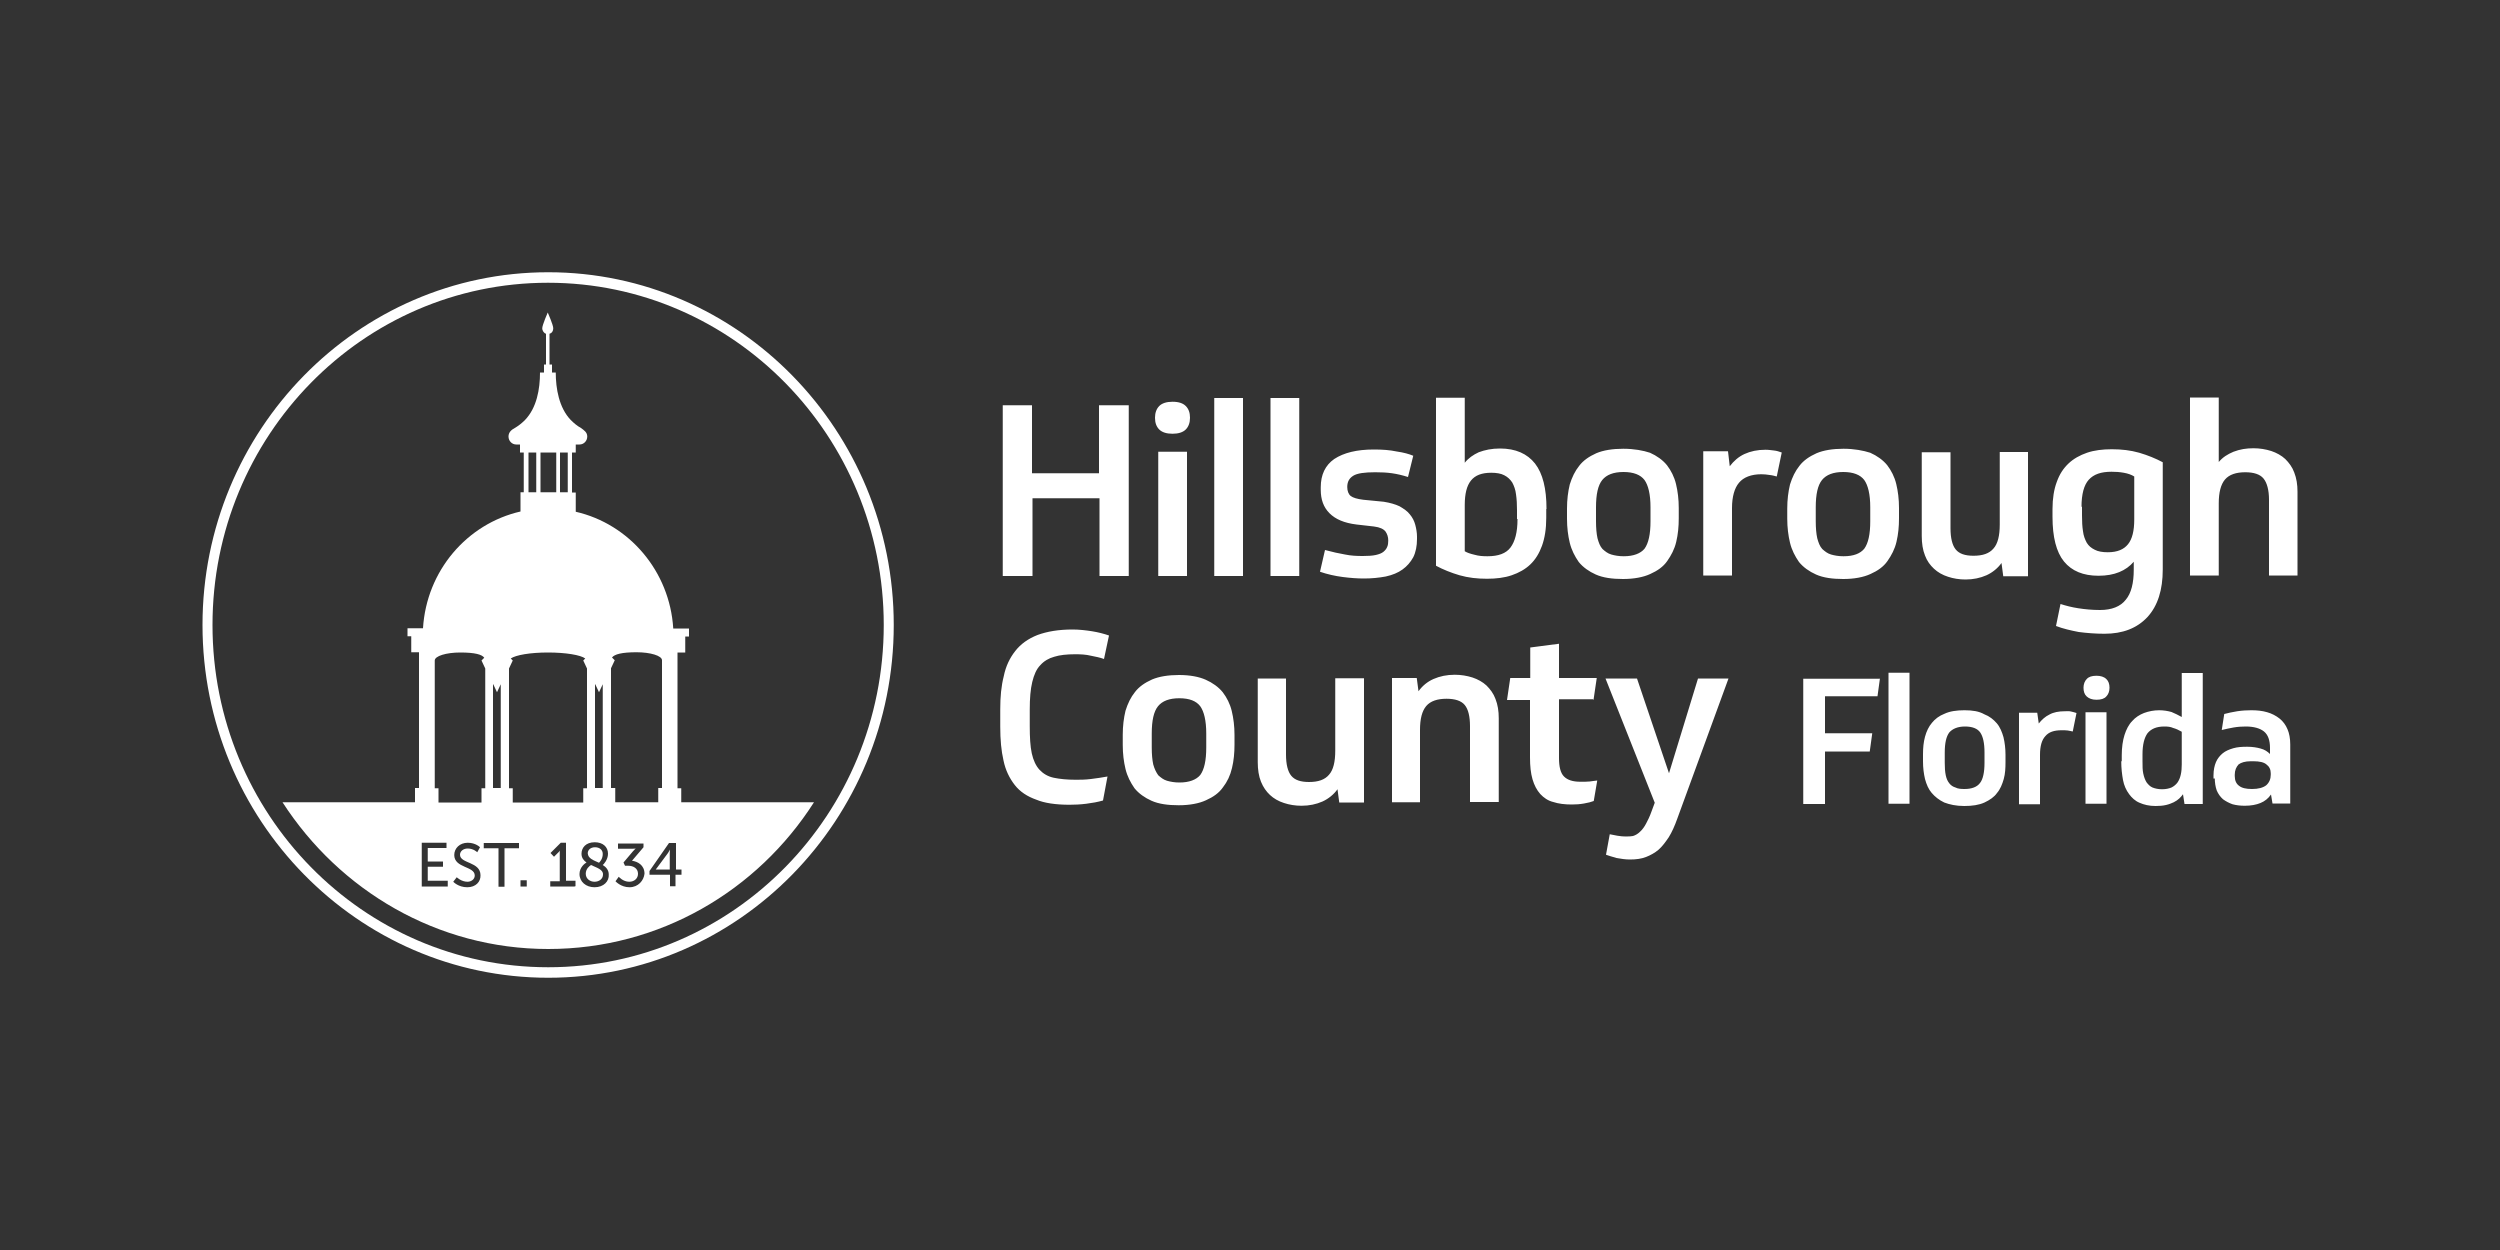 <?xml version="1.0" encoding="utf-8"?>
<!-- Generator: Adobe Illustrator 23.0.1, SVG Export Plug-In . SVG Version: 6.00 Build 0)  -->
<svg version="1.1" xmlns="http://www.w3.org/2000/svg" xmlns:xlink="http://www.w3.org/1999/xlink" x="0px" y="0px"
	 viewBox="0 0 1000 500" style="enable-background:new 0 0 1000 500;" xml:space="preserve">
<rect x="0" y="0" width="1000" height="500" fill="#333333" stroke="none"/>
<style type="text/css">
	.st0{fill:#FFFFFF;}
	.st1{fill-rule:evenodd;clip-rule:evenodd;fill:#FFFFFF;}
	.st2{fill:#FFFFFF;stroke:#FFFFFF;stroke-width:0.443;}
	.st3{fill:#1D4620;}
	.st4{fill:#009697;}
	.st5{fill:#006A4E;}
	.st6{fill:#EC1B30;}
	.st7{fill:#253574;}
	.st8{fill:#189A62;}
	.st9{fill:#252D6A;}
	.st10{fill:#2C2E35;}
	.st11{fill-rule:evenodd;clip-rule:evenodd;fill:#2C2E35;}
	.st12{fill:#0095D7;}
	.st13{fill:#FF2E17;}
	.st14{fill:#F1B300;}
	.st15{fill:#FF0A8C;}
	.st16{fill-rule:evenodd;clip-rule:evenodd;fill:#FF0A8C;}
	.st17{fill:#002C5C;}
	.st18{fill:#00627E;}
	.st19{fill:#EC193F;}
	.st20{fill:#2C8D5C;stroke:#FFFFFF;stroke-width:0.443;}
	.st21{fill:#2C8D5C;}
	.st22{fill-rule:evenodd;clip-rule:evenodd;fill:#2C2D8B;}
	.st23{fill:#F47320;}
	.st24{fill:#1B4C7B;}
	.st25{fill:#FF6F59;}
	.st26{fill:#62A845;}
	.st27{fill:#222C6B;}
	.st28{fill:#8C91B1;}
	.st29{fill:#232D6B;}
	.st30{fill:#5D50A0;}
</style>
<g id="Layer_1">
	<g>
		<path class="st0" d="M451.5,162.1v68.3h-11.7v-31.1H413v31.1h-11.9v-68.3h11.7v27.2h26.8v-27.2L451.5,162.1L451.5,162.1z
			 M463.3,230.4h11.5v-49.7h-11.5V230.4z M469,160.7c-2.4,0-4.2,0.6-5.3,1.7c-1.1,1.1-1.7,2.7-1.7,4.7c0,2.1,0.6,3.6,1.7,4.7
			c1.1,1.1,2.9,1.7,5.3,1.7c2.4,0,4.2-0.6,5.3-1.7c1.1-1.1,1.7-2.7,1.7-4.7c0-2.1-0.6-3.6-1.7-4.7
			C473.2,161.3,471.5,160.7,469,160.7 M497.2,159.2h-11.5v71.2h11.5V159.2z M519.7,159.2h-11.5v71.2h11.5V159.2z M545.3,199.9
			c-2.4-0.3-4.1-0.8-5-1.5s-1.4-2-1.4-3.6c0-2.1,0.8-3.5,2.4-4.5s4.5-1.4,8.8-1.4c2.4,0,4.6,0.1,6.7,0.4s4.2,0.8,6.4,1.5l2.1-8.5
			c-1.7-0.7-3.8-1.3-6.6-1.7c-2.8-0.6-5.7-0.8-9.2-0.8c-6.8,0-12,1.3-15.8,3.8c-3.6,2.5-5.4,6.3-5.4,11.3v1c0,3.9,1.1,7,3.5,9.4
			c2.4,2.4,5.9,3.9,10.8,4.5l7,0.8c2.4,0.3,3.8,1,4.6,2c0.7,1,1.1,2.2,1.1,3.6c0,1-0.1,1.8-0.4,2.5c-0.3,0.8-0.8,1.4-1.5,2
			s-1.8,1-3.1,1.3c-1.4,0.3-3.1,0.4-5.2,0.4c-2.4,0-4.7-0.1-7.1-0.6c-2.4-0.4-5-1-8-1.8l-2,8.7c2.9,1,6,1.7,9.1,2.1s5.9,0.6,8.5,0.6
			c3.1,0,6-0.3,8.7-0.8c2.7-0.6,4.9-1.5,6.7-2.8c1.8-1.3,3.2-2.9,4.3-4.9c1-2,1.5-4.5,1.5-7.3v-1c0-1.5-0.3-3.2-0.7-4.7
			c-0.4-1.5-1.1-2.9-2.2-4.2c-1-1.3-2.4-2.2-4.1-3.2c-1.7-0.8-3.8-1.4-6.3-1.8L545.3,199.9z M607,207.7c0,5.2-1,8.9-2.8,11.3
			c-1.8,2.4-4.9,3.5-9.2,3.5c-1.8,0-3.5-0.1-5.2-0.6c-1.7-0.4-2.9-0.8-3.9-1.4V202c0-4.5,0.8-7.7,2.5-9.8c1.7-2.1,4.3-3.1,8.1-3.1
			c2.1,0,3.9,0.3,5.2,1c1.4,0.7,2.4,1.7,3.2,2.9c0.7,1.3,1.3,2.9,1.5,4.7c0.3,2,0.4,4.1,0.4,6.4v3.5H607z M618.6,203.6
			c0-8.2-1.5-14.2-4.6-18.2c-3.1-3.9-7.7-6-14-6c-3.4,0-6.1,0.6-8.5,1.5c-2.2,1-4.2,2.4-5.6,4.2v-26h-11.5v67.2
			c2.8,1.5,6,2.8,9.4,3.8c3.5,1,7.1,1.4,11,1.4c3.6,0,7-0.4,9.9-1.4c2.9-1,5.4-2.4,7.4-4.3c2.1-2,3.6-4.5,4.7-7.5
			c1.1-3.1,1.7-6.7,1.7-11.2V203.6L618.6,203.6z M649.5,222.5c-2,0-3.6-0.3-5-0.7s-2.5-1.3-3.5-2.2c-1-1.1-1.5-2.5-2-4.3
			c-0.4-1.8-0.6-4.1-0.6-6.8v-5.6c0-5.2,0.8-8.8,2.5-10.9c1.7-2.1,4.5-3.2,8.5-3.2s6.8,1.1,8.4,3.2c1.5,2.1,2.4,5.7,2.4,10.9v5.6
			c0,5.2-0.8,8.8-2.4,11C656.2,221.4,653.4,222.5,649.5,222.5 M649.3,179.5c-4.3,0-8,0.6-10.8,1.8c-2.9,1.3-5.2,2.9-6.8,5
			c-1.7,2.1-2.9,4.6-3.8,7.5c-0.7,2.9-1.1,6.1-1.1,9.6v4.1c0,3.5,0.4,6.7,1.1,9.6c0.7,2.9,2,5.4,3.6,7.7c1.7,2.1,4.1,3.8,6.8,5
			c2.9,1.3,6.6,1.8,10.9,1.8c4.3,0,8.1-0.7,10.9-2c2.9-1.3,5.2-2.9,6.8-5.2s2.9-4.7,3.6-7.7s1-6,1-9.4v-4.1c0-3.5-0.4-6.7-1.1-9.6
			s-2-5.4-3.6-7.5c-1.7-2.1-4.1-3.8-6.8-5C657.3,180.2,653.6,179.5,649.3,179.5 M712.7,181c-1.1-0.4-2.1-0.7-3.1-0.8
			c-1-0.1-2.1-0.3-3.4-0.3c-3.2,0-6,0.6-8.4,1.7s-4.3,2.8-5.9,4.9l-0.7-6h-9.9v49.7h11.5v-27c0-4.5,1-8,2.8-10.1
			c1.8-2.2,4.9-3.4,8.9-3.4c1.1,0,2.2,0.1,3.4,0.3c1.1,0.1,2,0.4,2.8,0.6L712.7,181z M737.4,222.5c-2,0-3.6-0.3-5-0.7
			s-2.5-1.3-3.5-2.2c-1-1.1-1.5-2.5-2-4.3c-0.4-1.8-0.6-4.1-0.6-6.8v-5.6c0-5.2,0.8-8.8,2.5-10.9c1.7-2.1,4.5-3.2,8.5-3.2
			s6.8,1.1,8.4,3.2c1.5,2.1,2.4,5.7,2.4,10.9v5.6c0,5.2-0.8,8.8-2.4,11C744.1,221.4,741.5,222.5,737.4,222.5 M737.4,179.5
			c-4.3,0-8,0.6-10.8,1.8c-2.9,1.3-5.2,2.9-6.8,5c-1.7,2.1-2.9,4.6-3.8,7.5c-0.7,2.9-1.1,6.1-1.1,9.6v4.1c0,3.5,0.4,6.7,1.1,9.6
			c0.7,2.9,2,5.4,3.6,7.7c1.7,2.1,4.1,3.8,6.8,5c2.9,1.3,6.6,1.8,10.9,1.8c4.3,0,8.1-0.7,10.9-2c2.9-1.3,5.2-2.9,6.8-5.2
			s2.9-4.7,3.6-7.7s1-6,1-9.4v-4.1c0-3.5-0.4-6.7-1.1-9.6s-2-5.4-3.6-7.5c-1.7-2.1-4.1-3.8-6.8-5
			C745.3,180.2,741.6,179.5,737.4,179.5 M799.9,180.7v29.1c0,4.5-0.8,7.7-2.5,9.6c-1.7,2-4.3,2.9-8,2.9c-3.4,0-5.7-0.8-7.1-2.5
			s-2.1-4.6-2.1-8.5v-30.4h-11.5v33.5c0,2.9,0.4,5.6,1.3,7.8c0.8,2.2,2.1,3.9,3.6,5.3c1.5,1.4,3.4,2.5,5.6,3.2
			c2.1,0.7,4.5,1.1,7,1.1c3.1,0,5.9-0.6,8.4-1.7c2.4-1.1,4.5-2.8,6-4.9l0.7,5.3h9.9v-49.7h-11.3V180.7z M832.6,202.8
			c0-5.2,1-8.8,2.9-10.9c2-2.2,4.9-3.2,9.1-3.2c1.7,0,3.2,0.1,4.9,0.4c1.7,0.3,3.1,0.8,4.2,1.5v17.2c0,4.5-0.8,7.8-2.5,9.9
			c-1.7,2.1-4.3,3.2-8.1,3.2c-2.1,0-3.9-0.3-5.2-1c-1.4-0.7-2.4-1.5-3.2-2.8c-0.7-1.3-1.3-2.8-1.5-4.6c-0.3-1.8-0.4-3.9-0.4-6.3
			v-3.5H832.6z M821,206.7c0,8.1,1.5,14.1,4.6,17.9c3.1,3.8,7.7,5.7,13.8,5.7c6.4,0,11-2,14.1-5.6v3.2c0,5.3-1,9.4-3.2,12
			c-2.1,2.7-5.6,4.1-10.3,4.1c-3.2,0-6.1-0.3-8.7-0.7s-4.9-1-7.1-1.7l-1.8,8.8c2.9,1.1,6,1.8,9.1,2.4c3.1,0.4,6.6,0.7,10.3,0.7
			c7.3,0,13-2.2,17.2-6.7c4.1-4.5,6.1-10.8,6.1-19v-42.9c-2.8-1.5-6-2.8-9.4-3.8c-3.5-1-7.1-1.4-11-1.4c-3.6,0-7,0.4-9.9,1.4
			s-5.4,2.4-7.4,4.3c-2.1,2-3.6,4.3-4.7,7.4c-1.1,2.9-1.7,6.6-1.7,10.8L821,206.7L821,206.7z M887.5,230.4v-29.1
			c0-4.3,0.8-7.5,2.5-9.5c1.7-2,4.5-2.9,8.1-2.9c3.4,0,5.9,0.8,7.3,2.5c1.4,1.7,2.2,4.6,2.2,8.5v30.3H919v-33.5
			c0-2.9-0.4-5.4-1.3-7.7c-0.8-2.2-2.1-3.9-3.6-5.4c-1.5-1.4-3.5-2.5-5.6-3.2c-2.2-0.7-4.6-1.1-7.1-1.1c-2.9,0-5.4,0.4-8,1.4
			c-2.4,1-4.3,2.2-5.9,4.1v-25.8H876v71.2h11.5V230.4z M427.8,321.9c2.1,0,4.3-0.1,6.7-0.4c2.4-0.3,4.6-0.7,6.7-1.3l1.8-9.6
			c-2.1,0.4-4.3,0.7-6.6,1c-2.4,0.3-4.3,0.3-6.1,0.3c-3.5,0-6.4-0.3-8.8-0.8s-4.3-1.7-5.7-3.2c-1.4-1.5-2.5-3.8-3.1-6.6
			c-0.6-2.8-0.8-6.4-0.8-10.9v-6.6c0-4.5,0.3-8.1,1-11c0.7-2.9,1.7-5.2,3.2-6.7c1.5-1.7,3.4-2.8,5.6-3.4c2.2-0.7,5-1,8.4-1
			c2.2,0,4.3,0.1,6.3,0.6c2,0.4,3.6,0.7,5.2,1.3l2-9.4c-2-0.7-4.3-1.3-6.8-1.7c-2.5-0.4-5.2-0.7-7.8-0.7c-5.6,0-10.2,0.8-14,2.2
			c-3.8,1.5-6.7,3.6-8.9,6.4c-2.2,2.8-3.8,6.1-4.6,10.1c-1,3.9-1.4,8.2-1.4,13.1v7.1c0,5.2,0.4,9.6,1.3,13.5
			c0.8,3.9,2.4,7.1,4.5,9.8c2.1,2.7,5,4.6,8.7,5.9C417.7,321.2,422.2,321.9,427.8,321.9 M471.8,313c-2,0-3.6-0.3-5-0.7
			s-2.5-1.3-3.5-2.2c-0.8-1.1-1.5-2.5-2-4.3c-0.4-1.8-0.6-4.1-0.6-6.8v-5.6c0-5.2,0.8-8.8,2.5-10.9c1.7-2.1,4.5-3.2,8.5-3.2
			c4.1,0,6.8,1.1,8.4,3.2c1.5,2.1,2.4,5.7,2.4,10.9v5.6c0,5.2-0.8,8.8-2.4,11C478.5,311.9,475.7,313,471.8,313 M471.6,270
			c-4.3,0-8,0.6-10.8,1.8c-2.9,1.3-5.2,2.9-6.8,5c-1.7,2.1-2.9,4.6-3.8,7.5c-0.7,2.9-1.1,6.1-1.1,9.6v4.1c0,3.5,0.4,6.7,1.1,9.6
			c0.7,2.9,2,5.4,3.6,7.7c1.7,2.1,4.1,3.8,6.8,5c2.9,1.3,6.6,1.8,10.9,1.8c4.3,0,8.1-0.7,10.9-2c2.9-1.3,5.2-2.9,6.8-5.2
			c1.7-2.2,2.9-4.7,3.6-7.7c0.7-2.9,1-6,1-9.4V294c0-3.5-0.4-6.7-1.1-9.6c-0.7-2.9-2-5.4-3.6-7.5c-1.7-2.1-4.1-3.8-6.8-5
			C479.6,270.7,476,270,471.6,270 M534.1,271.2v29.1c0,4.5-0.8,7.7-2.5,9.6c-1.7,2-4.3,2.9-8,2.9c-3.4,0-5.7-0.8-7.1-2.5
			c-1.4-1.7-2.1-4.6-2.1-8.5v-30.4h-11.3v33.5c0,2.9,0.4,5.6,1.3,7.8s2.1,3.9,3.6,5.3c1.5,1.4,3.4,2.5,5.6,3.2
			c2.1,0.7,4.5,1.1,7,1.1c3.1,0,5.9-0.6,8.4-1.7c2.4-1.1,4.5-2.8,6-4.9l0.7,5.3h9.9v-49.7h-11.5V271.2z M568,321v-29.1
			c0-4.3,0.8-7.5,2.5-9.5s4.5-2.9,8.1-2.9c3.4,0,5.9,0.8,7.3,2.5c1.4,1.7,2.1,4.6,2.1,8.5v30.3h11.5v-33.5c0-2.9-0.4-5.4-1.3-7.7
			c-0.8-2.2-2.1-3.9-3.6-5.4c-1.5-1.4-3.5-2.5-5.6-3.2c-2.2-0.7-4.6-1.1-7.1-1.1c-3.2,0-6,0.6-8.5,1.7c-2.5,1.1-4.5,2.8-6,4.9
			l-0.7-5.3h-9.9v49.7H568V321z M637.4,280l1.3-8.8h-15.1v-13.7l-11.5,1.5v12.2h-8l-1.3,8.8h9.2v23c0,3.4,0.3,6.3,1,8.7
			c0.7,2.4,1.7,4.3,3.1,5.9c1.4,1.5,3.1,2.7,5.2,3.2c2.1,0.7,4.6,1,7.4,1c1.7,0,3.2-0.1,4.9-0.4c1.7-0.3,2.9-0.6,3.9-1l1.4-8.2
			c-1.1,0.1-2.1,0.3-3.1,0.4c-1,0.1-2.2,0.1-3.6,0.1c-3.1,0-5.2-0.7-6.6-2.1s-2-3.9-2-7.4v-23.5h13.7V280z M650.4,334.6
			c-1.1,0-2.2-0.1-3.4-0.3s-2.1-0.4-3.1-0.6l-1.5,8.2c1.1,0.4,2.5,0.8,4.2,1.3c1.7,0.3,3.5,0.6,5.4,0.6c2.5,0,4.6-0.3,6.4-1
			c1.8-0.7,3.6-1.7,5-2.9c1.5-1.3,2.8-3.1,4.1-5c1.3-2.1,2.4-4.6,3.4-7.4l20.5-56.1h-12.2l-11.6,37.9l-12.8-37.9h-12.6l19.7,49.7
			l-1.3,3.5c-0.7,2-1.5,3.6-2.2,4.9s-1.5,2.4-2.4,3.2c-0.8,0.8-1.8,1.4-2.8,1.7C652.8,334.5,651.7,334.6,650.4,334.6"/>
		<path class="st0" d="M219.3,386.9C145.1,386.9,85,325.6,85,250s60.1-136.9,134.2-136.9S353.5,174.4,353.5,250
			C353.5,325.6,293.4,386.9,219.3,386.9 M219.3,108.9C143,108.9,81,172.2,81,250s62,141.1,138.3,141.1S357.5,327.8,357.5,250
			S295.5,108.9,219.3,108.9"/>
		<path class="st0" d="M239.6,345.1c0.3-0.3,1.5-1.5,1.5-3.5c0-1.7-1.3-2.7-3.1-2.7s-2.9,1.1-2.9,2.4
			C235.2,343.4,237.4,344.1,239.6,345.1"/>
		<path class="st0" d="M236.4,346c-0.6,0.4-2.1,1.5-2.1,3.5s1.7,3.2,3.5,3.2c1.8,0,3.4-1.1,3.4-2.9
			C241.3,347.8,238.7,347.1,236.4,346"/>
		<path class="st0" d="M267.2,341.2l-4.9,6.6l0,0h5.6v-6.3c0-0.8,0.1-1.7,0.1-1.7l0,0C268,339.8,267.6,340.6,267.2,341.2"/>
		<path class="st0" d="M272.6,349.9h-2.4v4.6H268v-4.6h-8.2v-1.5l7.8-11.2h2.8v10.6h2.2V349.9z M251.8,354.9c-3.5,0-5.6-2.4-5.6-2.4
			l1.3-1.8c0,0,1.7,2,4.2,2c2,0,3.5-1.3,3.5-3.2c0-2.1-1.8-3.2-3.9-3.2H250l-0.6-1.3l3.8-4.5c0.6-0.7,1.1-1.1,1.1-1.1l0,0
			c0,0-0.6,0.1-1.4,0.1h-5.7v-2.1h10.2v1.5l-4.6,5.4c2.2,0.3,5,1.7,5,5.2C257.5,352.2,255.3,354.9,251.8,354.9 M244.4,315.2v-47.9
			l1.5-3.2l-1.1-1.1c1-1.3,3.9-2.1,9.8-2.1l0,0c5.6,0,10.2,1.4,10.2,3.2v51.1h-1.5v5.7h-17.2v-5.7L244.4,315.2L244.4,315.2z
			 M237.8,354.9c-3.4,0-6-2.2-6-5.3c0-2.7,2.2-4.3,2.8-4.6c-1.1-0.8-2-1.8-2-3.5c0-2.4,1.7-4.6,5.3-4.6c3.2,0,5.3,1.8,5.3,4.6
			c0,2.4-1.8,4.3-2.1,4.5c1.3,0.8,2.4,2,2.4,3.8C243.7,352.5,241.5,354.9,237.8,354.9 M229.9,354.6h-9.8v-2.1h3.8v-11.2
			c0-0.6,0-1.1,0-1.1l0,0c0,0-0.1,0.4-0.8,1l-1.5,1.5l-1.4-1.5l4.1-4.1h2.1v15.2h3.8v2.2H229.9z M205.1,321v-5.7h-1.5v-47.9l1.5-3.2
			l-0.8-0.8c2-1.4,7.8-2.4,14.9-2.4c7.1,0,13.1,1,14.9,2.4l-0.8,0.8l1.5,3.2v47.9h-1.5v5.7H205.1z M210.7,354.6h-2.5v-2.5h2.5V354.6
			z M207.7,339.3h-5.9v15.4h-2.4v-15.4h-5.9v-2.1h14.1V339.3z M192.6,321h-17.2v-5.7h-1.5v-51.1c0-1.8,4.6-3.2,10.2-3.2l0,0
			c5.9,0,8.7,0.8,9.6,2.1l-1.1,1.1l1.5,3.2v47.9h-1.5V321z M186.9,354.9c-3.6,0-5.6-2.2-5.6-2.2l1.4-1.8c0,0,1.8,1.8,4.3,1.8
			c1.5,0,2.9-1,2.9-2.5c0-3.8-8.2-2.9-8.2-8.2c0-2.7,2.2-4.9,5.4-4.9c3.2,0,4.9,1.8,4.9,1.8l-1.1,2c0,0-1.5-1.5-3.8-1.5
			c-1.8,0-3.1,1.1-3.1,2.5c0,3.6,8.2,2.7,8.2,8.2C192.3,352.7,190.3,354.9,186.9,354.9 M179,354.6h-10.3v-17.5h9.9v2.1h-7.5v5.4h6.1
			v2.1h-6.1v5.6h8V354.6z M197.3,273.7l1.5,3.2l1.5-3.2v41.5h-3.1V273.7z M211.4,181h3.1v15.9h-3.1V181z M216.2,181h6.3v15.9h-6.3
			V181z M224,181h3.1v15.9H224V181z M238.1,273.7l1.5,3.2l1.5-3.2v41.5h-3.1V273.7z M272.5,321v-5.7h-1.5v-54.3h3.1v-6.4h1.5v-3.2
			h-6.3c-1.4-22.9-17.6-41.8-39-46.7v-7.7h-1.5V181h1.5v-3.2h1.5c1.7,0,3.1-1.4,3.1-3.2c0-1.7-1.3-2.5-2.5-3.4
			c-1.5-0.8-2.9-2-4.1-3.2c-4.7-4.9-6-12.6-6-19h-1.5v-3.2h-1v-12.3c1-0.3,1.5-1.1,1.5-2.2c0-1.3-2.2-6.3-2.2-6.3s-2.2,5-2.2,6.3
			c0,1,0.7,2,1.5,2.2v12.3h-0.8v3.2H216c0,6.7-1.3,14.1-6,19c-1.3,1.3-2.7,2.4-4.1,3.2c-1.3,0.7-2.5,1.7-2.5,3.4
			c0,1.8,1.4,3.2,3.1,3.2h1.5v3.2h1.5v15.9h-1.3v7.7c-21.4,4.9-37.6,23.7-39,46.7H163v3.2h1.5v6.4h3.1v54.3H166v5.7H113
			c22.8,35.3,61.9,58.7,106.3,58.7c44.6,0,83.7-23.3,106.3-58.7H272.5z"/>
		<path class="st0" d="M752,271.2l-1,7.3h-21v14.8h18.9l-1,7.3H730v21h-8.7v-50.1H752V271.2z M763.8,269.1h-8.4v52.4h8.4V269.1z
			 M785.8,284.1c-3.2,0-5.9,0.4-8,1.4c-2.1,0.8-3.8,2.1-5,3.6c-1.3,1.5-2.2,3.4-2.8,5.6c-0.6,2.2-0.8,4.5-0.8,7v2.9
			c0,2.5,0.3,4.9,0.8,7c0.6,2.2,1.4,4.1,2.7,5.6c1.3,1.5,2.9,2.8,5,3.8c2.1,0.8,4.7,1.4,8,1.4c3.2,0,5.9-0.4,8.1-1.4
			c2.1-1,3.9-2.2,5-3.8c1.3-1.5,2.1-3.5,2.7-5.6c0.6-2.1,0.7-4.5,0.7-6.8v-2.9c0-2.5-0.3-4.9-0.8-7c-0.6-2.1-1.4-4.1-2.7-5.6
			c-1.3-1.5-2.9-2.8-5-3.6C791.6,284.5,789,284.1,785.8,284.1 M785.8,315.6c-1.4,0-2.7-0.1-3.6-0.6c-1-0.3-1.8-0.8-2.5-1.7
			s-1.1-1.8-1.4-3.2c-0.3-1.4-0.4-3.1-0.4-5v-4.1c0-3.8,0.6-6.4,1.8-8c1.3-1.5,3.4-2.4,6.3-2.4s5,0.8,6.1,2.4s1.7,4.2,1.7,8v4.1
			c0,3.8-0.6,6.6-1.8,8.1C790.8,314.8,788.7,315.6,785.8,315.6 M830.6,285.2c-0.8-0.3-1.5-0.4-2.2-0.6s-1.5-0.1-2.5-0.1
			c-2.4,0-4.5,0.4-6.1,1.3c-1.7,0.8-3.1,2.1-4.3,3.6l-0.6-4.3h-7.3v36.6h8.4v-19.8c0-3.4,0.7-5.9,2.1-7.4c1.4-1.7,3.5-2.4,6.6-2.4
			c0.8,0,1.7,0,2.4,0.1c0.8,0.1,1.4,0.3,2,0.4L830.6,285.2z M838.6,270.3c-1.8,0-3.1,0.4-3.9,1.3c-0.8,0.8-1.3,2-1.3,3.5
			s0.4,2.7,1.3,3.5s2.1,1.3,3.9,1.3s3.1-0.4,3.9-1.3c0.8-0.8,1.3-2,1.3-3.5s-0.4-2.7-1.3-3.5C841.6,270.7,840.2,270.3,838.6,270.3
			 M834.2,321.5h8.4v-36.6h-8.4V321.5z M848.5,304.5c0,2.8,0.3,5.3,0.7,7.5c0.4,2.2,1.3,4.1,2.4,5.6c1.1,1.5,2.5,2.8,4.2,3.5
			c1.8,0.8,3.9,1.3,6.4,1.3c1.5,0,2.9-0.1,4.2-0.4c1.3-0.3,2.2-0.7,3.1-1.1c0.8-0.4,1.7-1,2.2-1.5c0.6-0.6,1.1-1.1,1.5-1.7l0.6,3.9
			h7.3v-52.4h-8.4v17.6c-1.4-0.8-2.7-1.4-4.1-2c-1.4-0.4-3.1-0.7-4.9-0.7c-2.2,0-4.2,0.4-6.1,1.1c-1.8,0.7-3.5,1.8-4.7,3.2
			c-1.4,1.4-2.4,3.4-3.1,5.6c-0.7,2.2-1.1,5-1.1,8.1v2.4H848.5z M857,301.7c0-3.8,0.7-6.6,2-8.4c1.4-1.7,3.5-2.7,6.7-2.7
			c1.4,0,2.5,0.1,3.6,0.6c1.1,0.3,2.2,0.8,3.4,1.5v13.1c0,1.4-0.1,2.8-0.4,4.1c-0.3,1.3-0.7,2.2-1.3,3.1c-0.6,0.8-1.4,1.5-2.4,2
			c-1,0.4-2.2,0.7-3.8,0.7c-1.5,0-2.8-0.3-3.8-0.7c-1-0.4-1.8-1.3-2.4-2.1c-0.6-1-1-2.1-1.3-3.5c-0.3-1.4-0.3-2.9-0.3-4.9v-2.8H857z
			 M885.9,311c0,2.1,0.3,3.8,0.8,5.2c0.6,1.4,1.4,2.5,2.5,3.5c1.1,0.8,2.4,1.5,3.8,2c1.5,0.4,3.1,0.6,4.9,0.6c2.5,0,4.6-0.4,6.3-1.1
			s3.1-1.8,4.2-3.4l0.6,3.6h7.1v-23.6c0-2.4-0.4-4.5-1.1-6.1c-0.7-1.7-1.8-3.2-3.2-4.3c-1.4-1.1-3.1-2-4.9-2.5
			c-2-0.6-4.1-0.8-6.4-0.8c-1.8,0-3.6,0.1-5.6,0.4c-2,0.3-3.6,0.7-5.2,1.1l-1,6.4c1.5-0.4,3.2-0.7,4.7-1c1.7-0.3,3.4-0.4,4.9-0.4
			c3.2,0,5.7,0.7,7.3,2s2.4,3.5,2.4,6.6v2.4c-1-1-2.2-1.8-3.8-2.2c-1.4-0.4-3.2-0.7-5.3-0.7s-3.9,0.1-5.6,0.6s-3.1,1.1-4.2,2
			s-2.1,2.1-2.7,3.5c-0.6,1.4-1,3.2-1,5.3v1.3H885.9z M893.9,309.9c0-1.8,0.6-3.1,1.5-4.1c1-0.8,2.7-1.3,4.9-1.3h1.1
			c2.4,0,4.2,0.4,5.2,1.3c1.1,0.8,1.7,2,1.7,3.5v0.6c0,1.7-0.6,3.1-1.8,4.2c-1.3,1-3.2,1.5-5.7,1.5c-2.4,0-4.1-0.4-5.2-1.3
			c-1.1-0.8-1.7-2.1-1.7-3.9V309.9z"/>
	</g>
</g>
<g id="Layer_2">
</g>
</svg>
